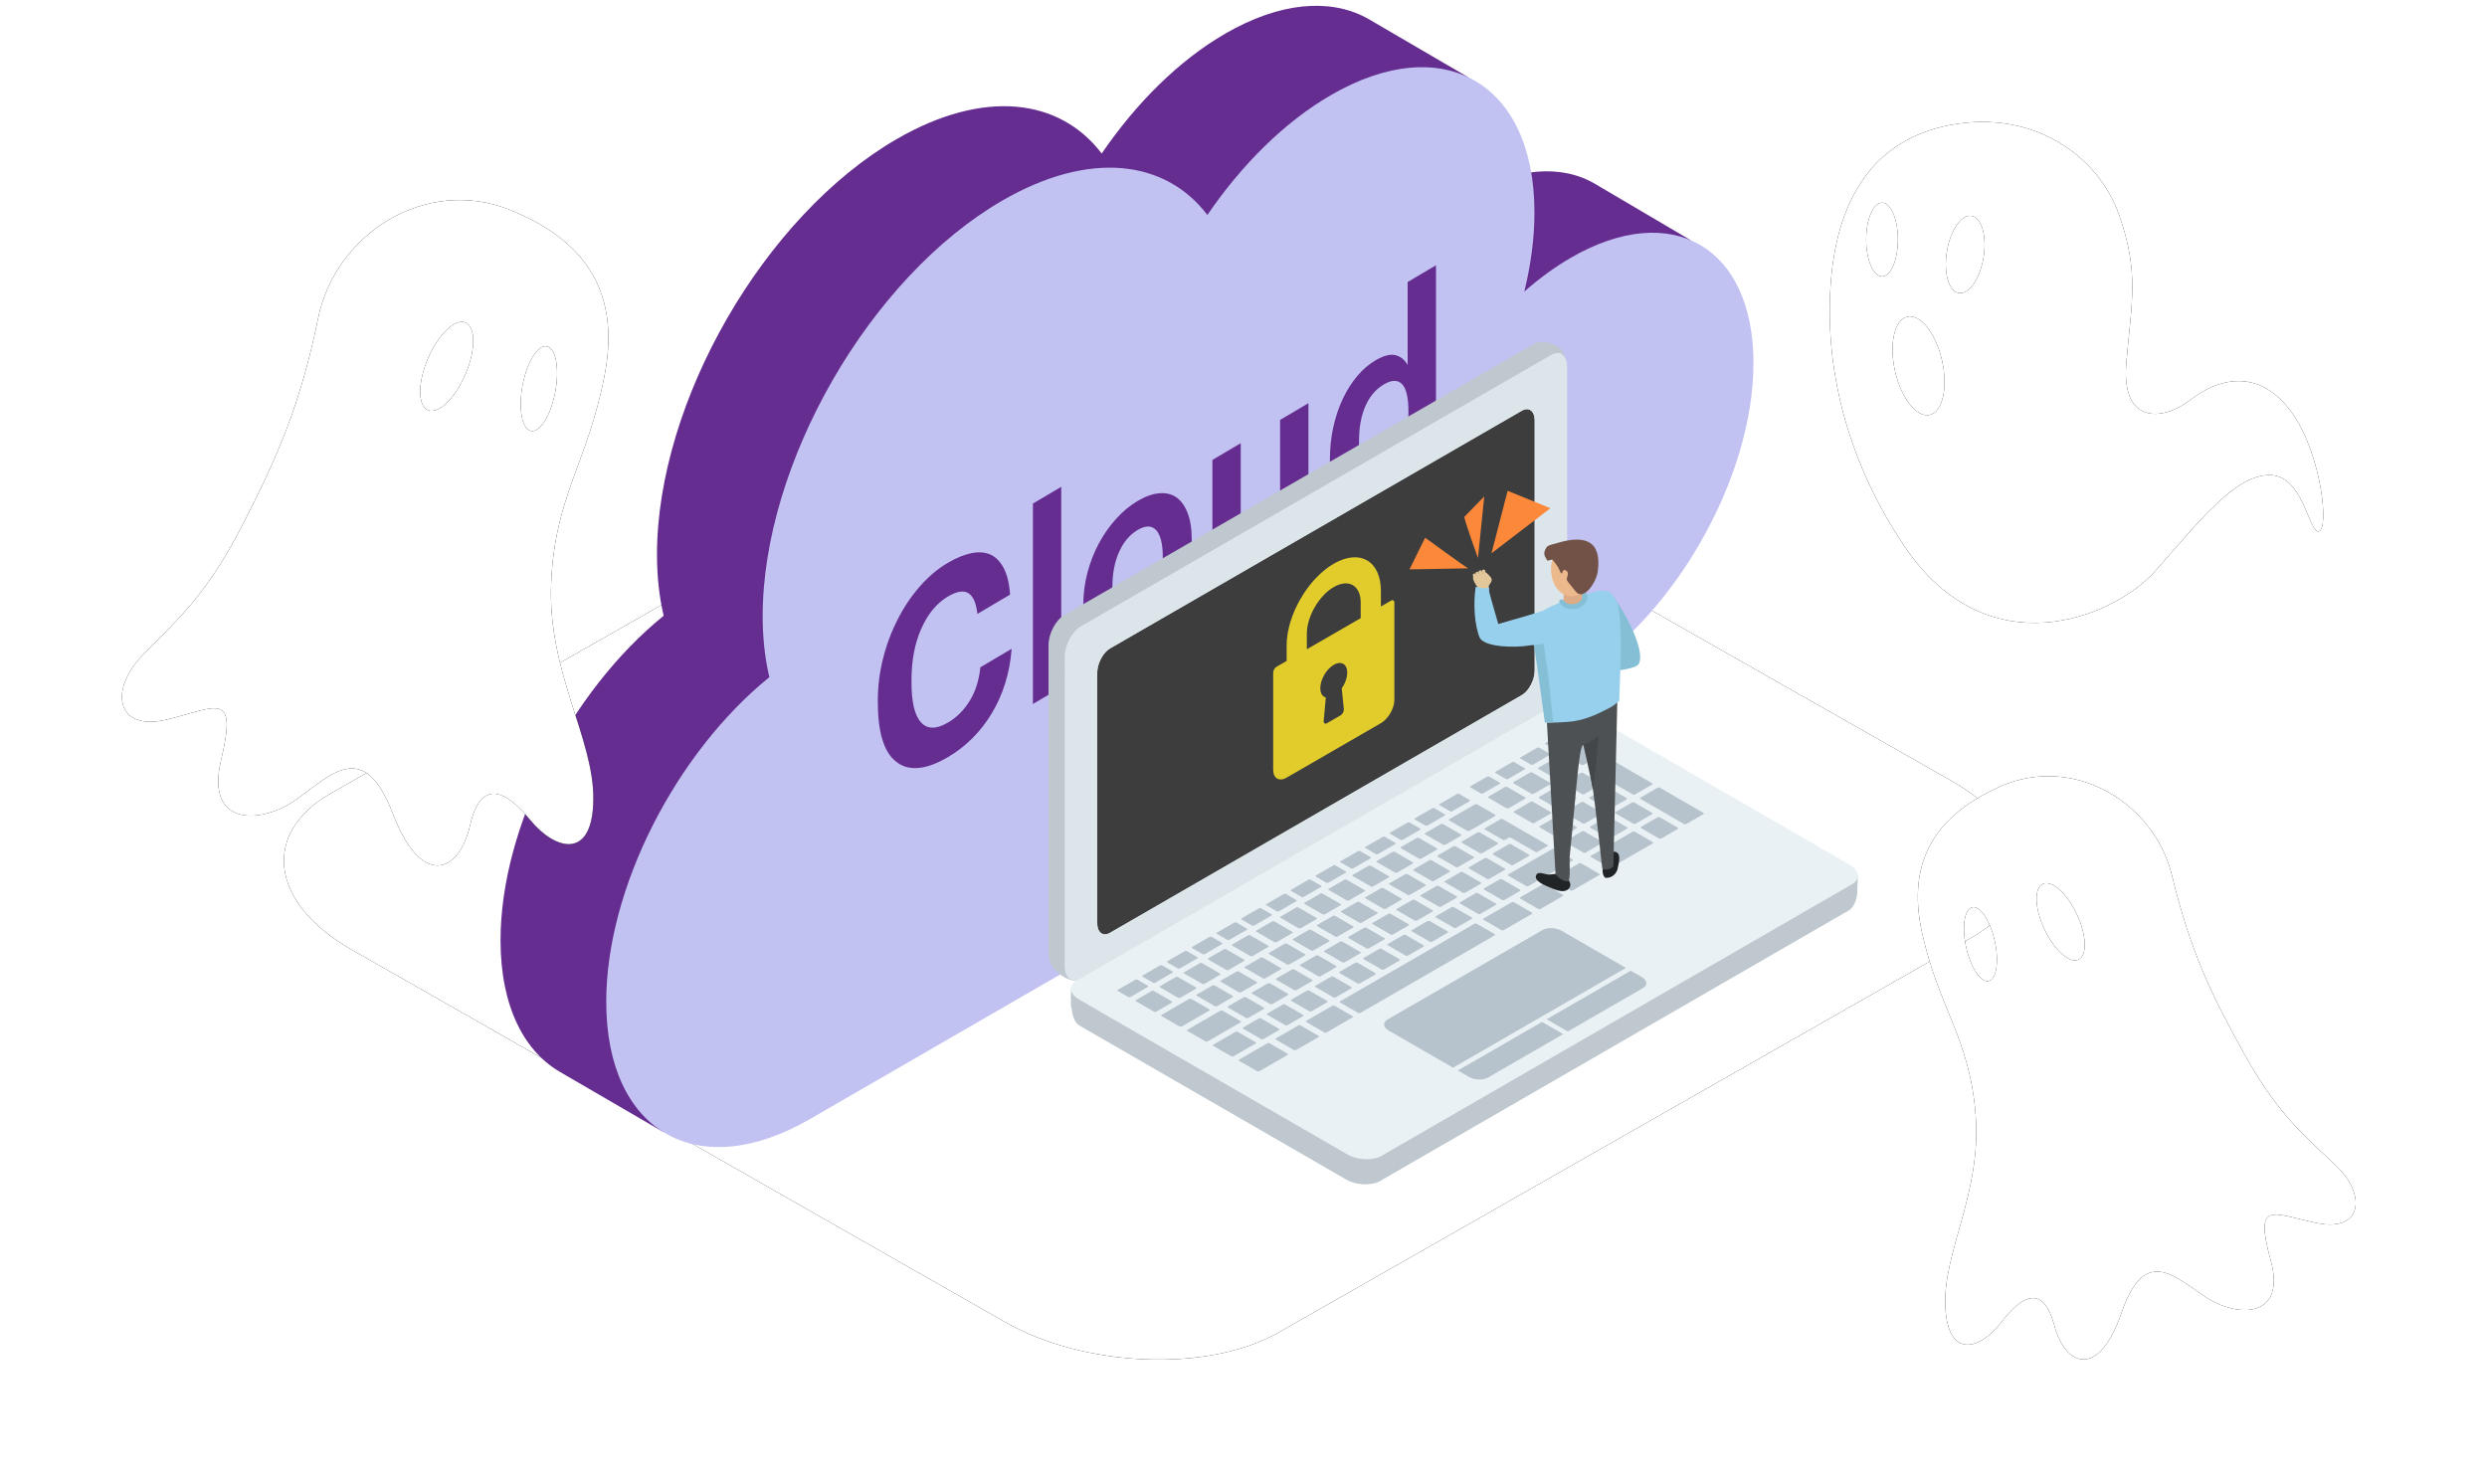 <?xml version="1.0" encoding="UTF-8"?>
<svg width="244.745px" height="146.101px" viewBox="0 0 244.745 146.101" version="1.1" xmlns="http://www.w3.org/2000/svg" xmlns:xlink="http://www.w3.org/1999/xlink">
    <title>cloud-myths</title>
    <defs>
        <path d="M36.217,97.333 L100.488,133.967 C108.361,138.504 120.565,138.997 127.493,135.056 L195.727,96.166 C202.629,92.225 201.763,85.355 193.785,80.792 L129.435,44.209 C121.431,39.672 109.359,39.179 102.43,43.12 L34.197,82.01 C27.4,85.899 28.239,92.77 36.217,97.333 Z" id="path-1"></path>
        <filter x="-10.5%" y="-18.5%" width="121.1%" height="137.0%" filterUnits="objectBoundingBox" id="filter-2">
            <feOffset dx="0" dy="0" in="SourceAlpha" result="shadowOffsetOuter1"></feOffset>
            <feGaussianBlur stdDeviation="6" in="shadowOffsetOuter1" result="shadowBlurOuter1"></feGaussianBlur>
            <feColorMatrix values="0 0 0 0 0.216   0 0 0 0 0.561   0 0 0 0 0.749  0 0 0 0.15 0" type="matrix" in="shadowBlurOuter1"></feColorMatrix>
        </filter>
        <path d="M203.346,95.063 C204.244,97.152 205.695,98.535 206.587,98.152 C207.478,97.768 207.473,95.764 206.574,93.674 C205.676,91.585 204.225,90.202 203.333,90.585 C202.442,90.968 202.447,92.973 203.346,95.063 M195.581,96.557 C195.954,98.575 196.891,100.094 197.674,99.949 C198.456,99.805 198.789,98.051 198.415,96.033 C198.042,94.014 197.105,92.496 196.322,92.64 C195.539,92.785 195.207,94.539 195.581,96.557 M216.072,90.215 C217.571,97.537 219.516,102.044 222.482,107.836 C225.448,113.628 227.547,115.634 231.127,119.223 C234.196,122.298 233.518,125.93 229.194,124.901 C224.87,123.871 222.99,122.263 224.458,128.401 C225.841,134.182 220.957,133.961 217.902,131.761 C214.847,129.561 212.103,126.548 209.604,133.047 C207.106,139.546 203.866,138.079 202.954,134.063 C202.043,130.046 199.954,130.872 197.762,133.548 C195.57,136.223 192.335,137.05 192.296,131.761 C192.257,126.472 196.247,120.782 195.94,113.147 C195.632,105.512 192.747,102.661 191.305,95.042 C189.864,87.424 193.554,83.23 199.542,80.834 C206.749,77.951 214.574,82.893 216.072,90.215" id="path-3"></path>
        <filter x="-42.8%" y="-31.3%" width="185.7%" height="162.6%" filterUnits="objectBoundingBox" id="filter-4">
            <feOffset dx="0" dy="0" in="SourceAlpha" result="shadowOffsetOuter1"></feOffset>
            <feGaussianBlur stdDeviation="6" in="shadowOffsetOuter1" result="shadowBlurOuter1"></feGaussianBlur>
            <feColorMatrix values="0 0 0 0 0.216   0 0 0 0 0.561   0 0 0 0 0.749  0 0 0 0.3 0" type="matrix" in="shadowBlurOuter1"></feColorMatrix>
        </filter>
        <path d="M189.384,35.068 C188.107,35.357 187.561,37.756 188.166,40.426 C188.77,43.096 190.296,45.026 191.573,44.736 C192.851,44.447 193.396,42.048 192.792,39.379 C192.187,36.709 190.662,34.779 189.384,35.068 M195.697,25.147 C194.702,24.983 193.616,26.551 193.271,28.648 C192.926,30.745 193.452,32.578 194.447,32.741 C195.442,32.905 196.528,31.337 196.873,29.241 C197.218,27.143 196.691,25.311 195.697,25.147 M186.886,23.847 C186.023,23.847 185.324,25.471 185.324,27.475 C185.324,29.479 186.023,31.104 186.886,31.104 C187.749,31.104 188.448,29.479 188.448,27.475 C188.448,25.471 187.749,23.847 186.886,23.847 M193.689,16.187 C201.873,14.679 208.203,19.311 210.218,25.056 C212.234,30.801 211.428,33.623 210.924,39.671 C210.42,45.718 214.567,45.309 217.173,43.299 C220.7,40.578 224.53,40.578 227.352,44.71 C230.175,48.842 230.88,55.998 229.872,56.2 C228.864,56.401 228.36,50.556 224.933,50.656 C221.507,50.757 218.098,55.247 213.746,60.13 C209.675,64.699 197.245,69.834 189.053,57.611 C182.703,48.137 181.192,38.562 181.897,31.104 C182.617,23.498 186.029,17.598 193.689,16.187" id="path-5"></path>
        <filter x="-37.1%" y="-36.5%" width="174.1%" height="173.0%" filterUnits="objectBoundingBox" id="filter-6">
            <feOffset dx="0" dy="0" in="SourceAlpha" result="shadowOffsetOuter1"></feOffset>
            <feGaussianBlur stdDeviation="6" in="shadowOffsetOuter1" result="shadowBlurOuter1"></feGaussianBlur>
            <feColorMatrix values="0 0 0 0 0.216   0 0 0 0 0.561   0 0 0 0 0.749  0 0 0 0.3 0" type="matrix" in="shadowBlurOuter1"></feColorMatrix>
        </filter>
        <path d="M47.493,35.646 C46.477,35.209 44.824,36.785 43.8,39.165 C42.777,41.545 42.771,43.829 43.786,44.265 C44.802,44.702 46.455,43.127 47.478,40.746 C48.502,38.366 48.508,36.082 47.493,35.646 M55.479,37.987 C54.587,37.822 53.52,39.552 53.095,41.852 C52.67,44.151 53.048,46.148 53.94,46.313 C54.831,46.478 55.899,44.748 56.324,42.449 C56.749,40.149 56.371,38.152 55.479,37.987 M51.811,24.538 C58.633,27.267 62.836,32.045 61.194,40.723 C59.552,49.403 56.265,52.649 55.914,61.347 C55.564,70.044 60.109,76.525 60.065,82.55 C60.021,88.575 56.336,87.633 53.839,84.586 C51.342,81.538 48.963,80.597 47.924,85.172 C46.885,89.748 43.195,91.419 40.349,84.015 C37.503,76.612 34.377,80.044 30.897,82.55 C27.416,85.056 21.853,85.309 23.429,78.723 C25.101,71.732 22.96,73.563 18.034,74.736 C13.108,75.909 12.336,71.771 15.831,68.268 C19.91,64.18 22.302,61.895 25.68,55.297 C29.058,48.699 31.274,43.565 32.981,35.224 C34.688,26.884 43.601,21.255 51.811,24.538" id="path-7"></path>
        <filter x="-37.6%" y="-27.5%" width="175.2%" height="155.0%" filterUnits="objectBoundingBox" id="filter-8">
            <feOffset dx="0" dy="0" in="SourceAlpha" result="shadowOffsetOuter1"></feOffset>
            <feGaussianBlur stdDeviation="6" in="shadowOffsetOuter1" result="shadowBlurOuter1"></feGaussianBlur>
            <feColorMatrix values="0 0 0 0 0.216   0 0 0 0 0.561   0 0 0 0 0.749  0 0 0 0.3 0" type="matrix" in="shadowBlurOuter1"></feColorMatrix>
        </filter>
    </defs>
    <g id="Page-1" stroke="none" stroke-width="1" fill="none" fill-rule="evenodd">
        <g id="cloud-myths" transform="translate(-1.676, -3.899)">
            <rect id="Rectangle" x="0" y="0" width="250" height="150"></rect>
            <g id="Path-Copy-76">
                <use fill="black" fill-opacity="1" filter="url(#filter-2)" xlink:href="#path-1"></use>
                <use fill="#FFFFFF" fill-rule="evenodd" xlink:href="#path-1"></use>
            </g>
            <g id="Group-290" transform="translate(50.934, 4.47)">
                <path d="M0,91.981 C0,80.775 6.897,67.448 16.053,60.033 C15.627,58.23 15.396,56.227 15.396,54.028 C15.396,38.962 25.964,20.642 39.001,13.109 C47.536,8.178 55.012,9.093 59.159,14.539 C62.532,9.598 66.751,5.378 71.332,2.731 C76.694,-0.367 81.559,-0.737 85.153,1.154 L85.151,1.144 L85.3,1.232 C85.436,1.307 85.57,1.386 85.702,1.467 L95.247,7.04 L90.557,8.326 C91.067,10.072 91.346,12.064 91.346,14.294 C91.346,16.813 90.992,19.439 90.349,22.08 C91.814,20.787 93.351,19.659 94.938,18.742 C99.945,15.849 104.471,15.603 107.729,17.54 L107.73,17.538 L117.129,23.076 L112.862,27.869 C112.884,28.277 112.899,28.692 112.899,29.119 C112.899,40.582 104.858,54.521 94.938,60.253 C94.921,60.263 94.905,60.271 94.888,60.28 L94.889,60.281 L20.014,103.544 C17.928,104.749 15.918,105.542 14.027,105.95 L16.051,110.868 L6.087,105.072 L6.1,105.072 C2.341,103.039 0,98.504 0,91.981" id="Fill-1" fill="#662D91"></path>
                <path d="M105.339,24.791 C103.753,25.707 102.215,26.836 100.75,28.129 C101.394,25.487 101.747,22.861 101.747,20.343 C101.747,7.57 92.786,2.393 81.733,8.78 C77.152,11.427 72.933,15.647 69.56,20.588 C65.414,15.142 57.938,14.227 49.403,19.158 C36.366,26.691 25.797,45.011 25.797,60.077 C25.797,62.276 26.028,64.279 26.454,66.082 C17.298,73.497 10.402,86.824 10.402,98.03 C10.402,110.802 19.362,115.98 30.416,109.593 L99.588,69.625 L105.291,66.329 C105.291,66.329 105.29,66.329 105.29,66.329 C105.306,66.319 105.323,66.311 105.339,66.302 C115.259,60.57 123.3,46.631 123.3,35.168 C123.3,23.705 115.259,19.059 105.339,24.791" id="Fill-3" fill="#C2C2F2"></path>
                <path d="M44.082,73.918 C42.945,74.59 41.945,74.956 41.08,75.018 C40.214,75.08 39.491,74.868 38.911,74.379 C38.317,73.918 37.871,73.195 37.574,72.211 C37.277,71.228 37.129,70.018 37.129,68.581 L37.129,68.373 C37.129,66.972 37.303,65.584 37.652,64.209 C38,62.835 38.484,61.55 39.104,60.352 C39.711,59.163 40.433,58.091 41.273,57.136 C42.112,56.182 43.023,55.414 44.004,54.833 C44.83,54.345 45.602,54.027 46.319,53.88 C47.035,53.733 47.665,53.776 48.207,54.009 C48.736,54.25 49.172,54.693 49.515,55.339 C49.856,55.984 50.066,56.855 50.144,57.952 L46.929,59.853 C46.813,58.797 46.519,58.119 46.047,57.817 C45.576,57.516 44.902,57.625 44.024,58.144 C42.926,58.794 42.054,59.845 41.409,61.3 C40.763,62.755 40.441,64.451 40.441,66.389 L40.441,66.597 C40.441,68.535 40.754,69.847 41.38,70.532 C42.006,71.217 42.894,71.22 44.043,70.541 C44.908,70.029 45.621,69.313 46.183,68.392 C46.745,67.472 47.09,66.377 47.219,65.106 L50.299,63.285 C50.208,64.481 49.996,65.615 49.66,66.687 C49.324,67.76 48.885,68.742 48.343,69.634 C47.801,70.542 47.168,71.358 46.445,72.08 C45.721,72.801 44.934,73.414 44.082,73.918" id="Fill-5" fill="#662D91"></path>
                <polygon id="Fill-7" fill="#662D91" points="52.391 48.991 55.18 47.343 55.18 67.07 52.391 68.719"></polygon>
                <path d="M62.694,60.056 C63.482,59.591 64.092,58.867 64.525,57.884 C64.957,56.901 65.173,55.761 65.173,54.463 L65.173,54.282 C65.173,52.984 64.957,52.095 64.525,51.615 C64.092,51.136 63.482,51.129 62.694,51.595 C61.92,52.053 61.312,52.771 60.874,53.748 C60.435,54.726 60.215,55.864 60.215,57.162 L60.215,57.369 C60.215,58.667 60.428,59.558 60.854,60.041 C61.28,60.525 61.894,60.53 62.694,60.056 M62.675,62.923 C61.913,63.374 61.209,63.625 60.564,63.679 C59.918,63.731 59.357,63.596 58.879,63.273 C58.401,62.968 58.027,62.466 57.755,61.77 C57.484,61.074 57.349,60.198 57.349,59.143 L57.349,58.935 C57.349,57.88 57.484,56.835 57.755,55.8 C58.027,54.766 58.401,53.805 58.879,52.917 C59.357,52.028 59.921,51.223 60.574,50.499 C61.225,49.777 61.932,49.19 62.694,48.739 C63.456,48.289 64.163,48.036 64.815,47.979 C65.467,47.922 66.032,48.055 66.51,48.378 C66.975,48.709 67.343,49.222 67.614,49.918 C67.885,50.615 68.021,51.491 68.021,52.546 L68.021,52.754 C68.021,53.827 67.885,54.876 67.614,55.902 C67.343,56.927 66.968,57.884 66.49,58.772 C66.013,59.661 65.448,60.462 64.796,61.176 C64.144,61.89 63.437,62.473 62.675,62.923" id="Fill-9" fill="#662D91"></path>
                <path d="M73.502,56.521 C73.011,56.812 72.556,56.981 72.136,57.031 C71.716,57.08 71.352,56.988 71.042,56.756 C70.732,56.524 70.49,56.135 70.316,55.589 C70.141,55.043 70.054,54.329 70.054,53.446 L70.054,44.699 L72.843,43.05 L72.843,51.278 C72.843,52.178 72.991,52.77 73.288,53.052 C73.586,53.335 74.025,53.305 74.606,52.962 C75.199,52.61 75.7,52.068 76.107,51.334 C76.514,50.6 76.717,49.731 76.717,48.728 L76.717,40.759 L79.506,39.11 L79.506,52.685 L76.717,54.335 L76.717,52.206 C76.458,53.051 76.068,53.858 75.545,54.625 C75.022,55.393 74.341,56.025 73.502,56.521" id="Fill-11" fill="#662D91"></path>
                <path d="M86.846,45.697 C87.582,45.262 88.183,44.573 88.648,43.63 C89.113,42.687 89.345,41.521 89.345,40.132 L89.345,39.924 C89.345,38.569 89.135,37.674 88.715,37.237 C88.295,36.8 87.698,36.809 86.924,37.267 C86.136,37.733 85.532,38.442 85.113,39.393 C84.693,40.344 84.483,41.497 84.483,42.851 L84.483,43.059 C84.483,44.413 84.703,45.294 85.142,45.703 C85.581,46.112 86.149,46.109 86.846,45.697 M86.014,49.123 C85.394,49.489 84.819,49.682 84.29,49.701 C83.76,49.72 83.295,49.553 82.895,49.202 C82.495,48.867 82.182,48.339 81.956,47.616 C81.73,46.893 81.617,45.969 81.617,44.844 L81.617,44.636 C81.617,43.529 81.73,42.467 81.956,41.451 C82.182,40.435 82.495,39.506 82.895,38.663 C83.295,37.821 83.767,37.08 84.309,36.438 C84.852,35.798 85.439,35.29 86.072,34.916 C86.885,34.435 87.55,34.258 88.066,34.385 C88.583,34.513 88.983,34.838 89.267,35.362 L89.267,27.186 L92.057,25.536 L92.057,45.264 L89.267,46.913 L89.267,44.655 C89.009,45.5 88.589,46.345 88.008,47.19 C87.427,48.036 86.762,48.68 86.014,49.123" id="Fill-13" fill="#662D91"></path>
                <path d="M105.339,66.302 L105.291,66.33 C105.306,66.336 105.322,66.332 105.339,66.302" id="Fill-15" fill="#A7D7F2"></path>
                <path d="M133.503,87.416 L133.575,85.628 C133.575,85.628 130.715,86.204 130.846,86.319 C130.978,86.434 133.503,87.416 133.503,87.416" id="Fill-17" fill="#BEC8CE"></path>
                <polygon id="Fill-19" fill="#BEC8CE" points="56.146 98.564 56.156 96.616 58.299 97.582"></polygon>
                <g id="Group-23" transform="translate(56.143, 71.487)" fill="#BEC8CE">
                    <path d="M30.413,44.182 L76.525,17.56 C76.978,17.298 77.303,16.605 77.361,15.929 C77.411,15.336 77.254,14.757 76.797,14.493 L50.009,0.469 C49.029,-0.098 47.533,-0.159 46.684,0.33 L0.014,25.453 C0.014,25.896 -0.17,28.307 0.81,28.874 L27.088,44.045 C28.068,44.61 29.564,44.673 30.413,44.182" id="Fill-21"></path>
                </g>
                <path d="M86.69,113.197 L133,86.46 C133.384,86.238 133.573,85.94 133.575,85.628 C133.577,85.247 133.301,84.844 132.76,84.532 L106.37,69.296 C105.386,68.727 103.883,68.665 103.03,69.157 L56.721,95.894 C55.868,96.387 55.976,97.254 56.961,97.823 L83.35,113.059 C84.335,113.627 85.837,113.689 86.69,113.197" id="Fill-24" fill="#EAF1F4"></path>
                <path d="M56.721,95.894 L101.784,67.843 C102.636,67.35 103.334,66.018 103.334,64.881 L104.723,34.606 C104.723,33.469 102.636,32.745 101.784,33.237 L55.474,59.974 C54.622,60.466 53.925,61.799 53.925,62.935 L53.925,93.408 C53.94,95.019 56.156,96.201 56.721,95.894" id="Fill-26" fill="#BEC8CE"></path>
                <path d="M57.09,95.713 L103.4,68.977 C104.252,68.484 104.95,67.152 104.95,66.015 L104.95,35.543 C104.95,34.406 104.252,33.879 103.4,34.371 L57.09,61.108 C56.238,61.6 55.54,62.933 55.54,64.07 L55.54,94.542 C55.54,95.678 56.238,96.205 57.09,95.713" id="Fill-28" fill="#DCE5EA"></path>
                <path d="M59.981,91.239 L100.508,67.841 C101.202,67.44 101.77,66.355 101.77,65.43 L101.77,40.807 C101.77,39.882 101.202,39.452 100.508,39.853 L59.981,63.252 C59.287,63.652 58.72,64.737 58.72,65.662 L58.72,90.285 C58.72,91.211 59.287,91.64 59.981,91.239" id="Fill-30" fill="#3D3D3D"></path>
                <path d="M79.507,50.168 C79.507,50.639 79.837,50.829 80.245,50.594 C80.652,50.359 80.983,49.787 80.983,49.316 C80.983,48.846 80.652,48.655 80.245,48.89 C79.837,49.125 79.507,49.697 79.507,50.168" id="Fill-32" fill="#52707F"></path>
                <path d="M79.886,49.949 C79.886,50.178 80.047,50.271 80.245,50.157 C80.443,50.042 80.604,49.764 80.604,49.535 C80.604,49.306 80.443,49.213 80.245,49.327 C80.047,49.442 79.886,49.721 79.886,49.949" id="Fill-34" fill="#AFD0EC"></path>
                <path d="M77.903,51.094 C77.903,51.323 78.063,51.416 78.262,51.302 C78.46,51.187 78.621,50.909 78.621,50.68 C78.621,50.451 78.46,50.358 78.262,50.472 C78.063,50.587 77.903,50.866 77.903,51.094" id="Fill-36" fill="#52707F"></path>
                <path d="M62.536,97.984 L64.3,99.003 C64.362,99.038 64.462,99.038 64.524,99.003 L66.059,98.116 C66.121,98.081 66.121,98.023 66.059,97.987 L64.295,96.968 C64.234,96.933 64.133,96.933 64.072,96.968 L62.536,97.855 C62.474,97.891 62.474,97.949 62.536,97.984" id="Fill-38" fill="#B6C3CC"></path>
                <path d="M66.895,97.634 L68.431,96.747 C68.493,96.711 68.493,96.654 68.431,96.618 L66.667,95.599 C66.605,95.564 66.505,95.564 66.443,95.599 L64.907,96.486 C64.846,96.522 64.846,96.579 64.907,96.615 L66.671,97.634 C66.733,97.669 66.833,97.669 66.895,97.634" id="Fill-40" fill="#B6C3CC"></path>
                <path d="M69.267,96.264 L70.802,95.378 C70.864,95.342 70.864,95.284 70.802,95.249 L69.038,94.23 C68.977,94.194 68.876,94.194 68.815,94.23 L67.279,95.117 C67.217,95.152 67.217,95.21 67.279,95.246 L69.043,96.264 C69.105,96.3 69.205,96.3 69.267,96.264" id="Fill-42" fill="#B6C3CC"></path>
                <path d="M73.174,93.879 L71.41,92.861 C71.348,92.825 71.248,92.825 71.186,92.861 L69.651,93.748 C69.589,93.783 69.589,93.841 69.651,93.877 L71.415,94.895 C71.476,94.931 71.577,94.931 71.638,94.895 L73.174,94.009 C73.236,93.973 73.235,93.915 73.174,93.879" id="Fill-44" fill="#B6C3CC"></path>
                <path d="M73.557,91.492 L72.022,92.378 C71.96,92.414 71.96,92.472 72.022,92.508 L73.786,93.526 C73.848,93.562 73.948,93.562 74.01,93.526 L75.545,92.64 C75.607,92.604 75.607,92.546 75.545,92.51 L73.781,91.492 C73.72,91.456 73.619,91.456 73.557,91.492" id="Fill-46" fill="#B6C3CC"></path>
                <path d="M75.929,90.123 L74.393,91.009 C74.332,91.045 74.332,91.103 74.393,91.139 L76.158,92.157 C76.219,92.192 76.32,92.192 76.381,92.157 L77.917,91.27 C77.978,91.235 77.978,91.177 77.917,91.141 L76.153,90.123 C76.091,90.087 75.991,90.087 75.929,90.123" id="Fill-48" fill="#B6C3CC"></path>
                <path d="M78.753,90.788 L80.288,89.901 C80.35,89.865 80.35,89.808 80.288,89.772 L78.524,88.753 C78.463,88.718 78.362,88.718 78.3,88.753 L76.765,89.64 C76.703,89.676 76.703,89.734 76.765,89.769 L78.529,90.788 C78.591,90.823 78.691,90.823 78.753,90.788" id="Fill-50" fill="#B6C3CC"></path>
                <path d="M80.672,87.384 L79.136,88.271 C79.075,88.307 79.075,88.364 79.136,88.4 L80.901,89.419 C80.962,89.454 81.063,89.454 81.124,89.419 L82.66,88.532 C82.721,88.496 82.721,88.438 82.66,88.403 L80.896,87.384 C80.834,87.349 80.734,87.349 80.672,87.384" id="Fill-52" fill="#B6C3CC"></path>
                <path d="M83.043,86.015 L81.508,86.902 C81.446,86.937 81.446,86.995 81.508,87.031 L83.272,88.049 C83.334,88.085 83.434,88.085 83.496,88.049 L85.031,87.163 C85.093,87.127 85.093,87.069 85.031,87.034 L83.267,86.015 C83.205,85.979 83.105,85.979 83.043,86.015" id="Fill-54" fill="#B6C3CC"></path>
                <path d="M85.415,84.646 L83.879,85.533 C83.818,85.568 83.818,85.626 83.879,85.662 L85.643,86.68 C85.705,86.716 85.805,86.716 85.867,86.68 L87.403,85.794 C87.464,85.758 87.464,85.7 87.403,85.664 L85.639,84.646 C85.577,84.61 85.477,84.61 85.415,84.646" id="Fill-56" fill="#B6C3CC"></path>
                <path d="M87.786,83.277 L86.251,84.163 C86.189,84.199 86.189,84.257 86.251,84.293 L88.015,85.311 C88.076,85.347 88.177,85.347 88.239,85.311 L89.774,84.425 C89.836,84.389 89.836,84.331 89.774,84.295 L88.01,83.277 C87.948,83.241 87.848,83.241 87.786,83.277" id="Fill-58" fill="#B6C3CC"></path>
                <path d="M90.158,81.908 L88.622,82.794 C88.561,82.83 88.561,82.888 88.622,82.924 L90.386,83.942 C90.448,83.978 90.548,83.978 90.61,83.942 L92.146,83.055 C92.207,83.02 92.207,82.962 92.146,82.926 L90.382,81.908 C90.32,81.872 90.22,81.872 90.158,81.908" id="Fill-60" fill="#B6C3CC"></path>
                <path d="M92.529,80.538 L90.994,81.425 C90.932,81.461 90.932,81.519 90.994,81.554 L92.758,82.573 C92.82,82.608 92.92,82.608 92.982,82.573 L94.517,81.686 C94.579,81.65 94.579,81.593 94.517,81.557 L92.753,80.538 C92.691,80.503 92.591,80.503 92.529,80.538" id="Fill-62" fill="#B6C3CC"></path>
                <path d="M99.212,78.976 L100.836,78.038 C100.898,78.002 100.898,77.944 100.836,77.908 L99.072,76.89 C99.011,76.854 98.91,76.854 98.849,76.89 L97.224,77.828 C97.162,77.864 97.162,77.922 97.224,77.957 L98.988,78.976 C99.049,79.012 99.15,79.012 99.212,78.976" id="Fill-64" fill="#B6C3CC"></path>
                <path d="M106.295,72.591 L104.612,73.563 C104.55,73.598 104.55,73.656 104.612,73.692 L106.376,74.71 C106.437,74.746 106.538,74.746 106.599,74.71 L108.283,73.739 C108.345,73.703 108.345,73.645 108.283,73.609 L106.519,72.591 C106.457,72.555 106.357,72.555 106.295,72.591" id="Fill-66" fill="#B6C3CC"></path>
                <path d="M101.734,80.432 L103.359,79.494 C103.421,79.458 103.421,79.4 103.359,79.365 L101.595,78.346 C101.533,78.311 101.433,78.311 101.371,78.346 L99.746,79.284 C99.685,79.32 99.685,79.378 99.746,79.414 L101.51,80.432 C101.572,80.468 101.672,80.468 101.734,80.432" id="Fill-68" fill="#B6C3CC"></path>
                <path d="M104.257,81.889 L105.881,80.95 C105.943,80.915 105.943,80.857 105.881,80.821 L104.118,79.803 C104.056,79.767 103.956,79.767 103.894,79.803 L102.269,80.741 C102.207,80.777 102.207,80.834 102.269,80.87 L104.033,81.889 C104.095,81.924 104.195,81.924 104.257,81.889" id="Fill-70" fill="#B6C3CC"></path>
                <path d="M108.818,74.047 L107.134,75.019 C107.072,75.055 107.072,75.113 107.134,75.148 L111.421,77.623 C111.482,77.659 111.583,77.659 111.644,77.623 L113.328,76.651 C113.39,76.615 113.39,76.558 113.328,76.522 L109.042,74.047 C108.98,74.011 108.879,74.011 108.818,74.047" id="Fill-72" fill="#B6C3CC"></path>
                <path d="M106.779,83.345 L108.404,82.407 C108.466,82.371 108.466,82.313 108.404,82.277 L106.64,81.259 C106.579,81.224 106.478,81.223 106.416,81.259 L104.791,82.197 C104.73,82.233 104.73,82.291 104.791,82.327 L106.555,83.345 C106.617,83.381 106.718,83.381 106.779,83.345" id="Fill-74" fill="#B6C3CC"></path>
                <path d="M111.401,81.294 L107.314,83.654 C107.252,83.69 107.252,83.747 107.314,83.783 L109.078,84.802 C109.139,84.837 109.24,84.837 109.302,84.802 L113.389,82.442 C113.45,82.406 113.45,82.348 113.389,82.313 L111.625,81.294 C111.563,81.258 111.462,81.258 111.401,81.294" id="Fill-76" fill="#B6C3CC"></path>
                <path d="M113.863,79.873 L112.238,80.811 C112.176,80.847 112.176,80.905 112.238,80.94 L114.002,81.959 C114.063,81.994 114.164,81.994 114.225,81.959 L115.85,81.021 C115.912,80.985 115.912,80.927 115.85,80.891 L114.087,79.873 C114.025,79.837 113.924,79.837 113.863,79.873" id="Fill-78" fill="#B6C3CC"></path>
                <path d="M113.863,76.96 L112.179,77.932 C112.117,77.967 112.117,78.026 112.179,78.061 L116.466,80.536 C116.527,80.571 116.628,80.571 116.69,80.536 L118.373,79.564 C118.435,79.528 118.435,79.47 118.373,79.435 L114.087,76.96 C114.025,76.924 113.924,76.924 113.863,76.96" id="Fill-80" fill="#B6C3CC"></path>
                <path d="M95.888,78.599 L93.365,80.056 C93.303,80.092 93.303,80.149 93.365,80.185 L95.129,81.204 C95.191,81.239 95.291,81.239 95.353,81.204 L97.876,79.747 C97.938,79.711 97.938,79.653 97.876,79.618 L96.112,78.599 C96.05,78.563 95.95,78.563 95.888,78.599" id="Fill-82" fill="#B6C3CC"></path>
                <path d="M72.044,97.444 L70.281,96.426 C70.219,96.39 70.118,96.39 70.057,96.426 L68.521,97.312 C68.459,97.348 68.459,97.406 68.521,97.442 L70.285,98.46 C70.347,98.496 70.447,98.496 70.509,98.46 L72.044,97.573 C72.106,97.538 72.106,97.48 72.044,97.444" id="Fill-84" fill="#B6C3CC"></path>
                <path d="M70.893,96.072 L72.657,97.091 C72.718,97.127 72.819,97.127 72.881,97.091 L74.416,96.204 C74.478,96.169 74.477,96.111 74.416,96.075 L72.652,95.057 C72.59,95.021 72.49,95.021 72.428,95.057 L70.893,95.943 C70.831,95.979 70.831,96.037 70.893,96.072" id="Fill-86" fill="#B6C3CC"></path>
                <path d="M76.787,94.706 L75.023,93.688 C74.962,93.652 74.861,93.652 74.8,93.688 L73.264,94.574 C73.202,94.61 73.203,94.668 73.264,94.703 L75.028,95.722 C75.09,95.757 75.19,95.757 75.252,95.722 L76.787,94.835 C76.849,94.8 76.849,94.742 76.787,94.706" id="Fill-88" fill="#B6C3CC"></path>
                <path d="M75.636,93.334 L77.4,94.352 C77.461,94.388 77.562,94.388 77.623,94.352 L79.159,93.466 C79.221,93.43 79.22,93.372 79.159,93.337 L77.395,92.318 C77.333,92.283 77.233,92.283 77.171,92.318 L75.636,93.205 C75.574,93.24 75.574,93.298 75.636,93.334" id="Fill-90" fill="#B6C3CC"></path>
                <path d="M78.007,91.965 L79.771,92.983 C79.833,93.019 79.933,93.019 79.995,92.983 L81.53,92.097 C81.592,92.061 81.592,92.003 81.53,91.968 L79.766,90.949 C79.705,90.914 79.604,90.914 79.543,90.949 L78.007,91.836 C77.945,91.871 77.945,91.929 78.007,91.965" id="Fill-92" fill="#B6C3CC"></path>
                <path d="M80.379,90.596 L82.142,91.614 C82.204,91.65 82.305,91.65 82.366,91.614 L83.902,90.728 C83.964,90.692 83.963,90.634 83.902,90.599 L82.138,89.58 C82.076,89.544 81.976,89.544 81.914,89.58 L80.379,90.467 C80.317,90.502 80.317,90.56 80.379,90.596" id="Fill-94" fill="#B6C3CC"></path>
                <path d="M82.75,89.227 L84.514,90.245 C84.576,90.281 84.676,90.281 84.738,90.245 L86.273,89.358 C86.335,89.323 86.335,89.265 86.273,89.229 L84.509,88.211 C84.448,88.175 84.347,88.175 84.286,88.211 L82.75,89.097 C82.688,89.133 82.688,89.191 82.75,89.227" id="Fill-96" fill="#B6C3CC"></path>
                <path d="M85.121,87.857 L86.885,88.876 C86.947,88.912 87.047,88.912 87.109,88.876 L88.645,87.989 C88.707,87.954 88.706,87.896 88.645,87.86 L86.881,86.842 C86.819,86.806 86.719,86.806 86.657,86.842 L85.121,87.728 C85.06,87.764 85.06,87.822 85.121,87.857" id="Fill-98" fill="#B6C3CC"></path>
                <path d="M89.481,87.507 L91.016,86.62 C91.078,86.584 91.078,86.527 91.016,86.491 L89.252,85.472 C89.19,85.437 89.09,85.437 89.028,85.472 L87.493,86.359 C87.431,86.395 87.431,86.453 87.493,86.488 L89.257,87.507 C89.319,87.542 89.419,87.542 89.481,87.507" id="Fill-100" fill="#B6C3CC"></path>
                <path d="M91.852,86.137 L93.388,85.251 C93.449,85.215 93.449,85.157 93.388,85.122 L91.624,84.103 C91.562,84.068 91.462,84.068 91.4,84.103 L89.864,84.99 C89.803,85.026 89.803,85.083 89.864,85.119 L91.628,86.137 C91.69,86.173 91.79,86.173 91.852,86.137" id="Fill-102" fill="#B6C3CC"></path>
                <path d="M94.224,84.768 L95.759,83.882 C95.821,83.846 95.821,83.788 95.759,83.752 L93.995,82.734 C93.934,82.699 93.833,82.698 93.771,82.734 L92.236,83.621 C92.174,83.656 92.174,83.714 92.236,83.75 L94,84.768 C94.062,84.804 94.162,84.804 94.224,84.768" id="Fill-104" fill="#B6C3CC"></path>
                <path d="M96.143,81.365 L94.607,82.251 C94.546,82.287 94.546,82.345 94.607,82.381 L96.371,83.399 C96.433,83.435 96.533,83.435 96.595,83.399 L98.131,82.513 C98.192,82.477 98.192,82.419 98.131,82.383 L96.367,81.365 C96.305,81.329 96.205,81.329 96.143,81.365" id="Fill-106" fill="#B6C3CC"></path>
                <path d="M99.436,81.888 L101.829,83.27 C101.891,83.306 101.991,83.306 102.053,83.27 L103.013,82.716 C103.074,82.68 103.074,82.623 103.013,82.587 L98.632,80.057 C98.57,80.022 98.469,80.022 98.408,80.057 L96.872,80.944 C96.81,80.98 96.81,81.037 96.872,81.073 L98.636,82.092 C98.698,82.127 98.798,82.127 98.86,82.092 L99.212,81.888 C99.274,81.853 99.374,81.853 99.436,81.888" id="Fill-108" fill="#B6C3CC"></path>
                <path d="M67.041,100.46 L69.746,98.898 C69.807,98.862 69.807,98.805 69.746,98.769 L67.982,97.75 C67.92,97.715 67.82,97.715 67.758,97.75 L65.053,99.312 C64.992,99.348 64.992,99.406 65.053,99.441 L66.817,100.46 C66.879,100.495 66.979,100.495 67.041,100.46" id="Fill-110" fill="#B6C3CC"></path>
                <path d="M75.072,101.702 L76.607,100.815 C76.669,100.78 76.669,100.722 76.607,100.686 L74.843,99.668 C74.782,99.632 74.681,99.632 74.619,99.668 L73.084,100.554 C73.022,100.59 73.022,100.648 73.084,100.683 L74.848,101.702 C74.91,101.738 75.01,101.738 75.072,101.702" id="Fill-112" fill="#B6C3CC"></path>
                <path d="M77.443,100.333 L78.979,99.446 C79.04,99.41 79.04,99.353 78.979,99.317 L77.215,98.298 C77.153,98.263 77.053,98.263 76.991,98.298 L75.455,99.185 C75.394,99.221 75.394,99.278 75.455,99.314 L77.219,100.333 C77.281,100.368 77.381,100.368 77.443,100.333" id="Fill-114" fill="#B6C3CC"></path>
                <path d="M79.362,96.929 L77.827,97.816 C77.765,97.852 77.765,97.909 77.827,97.945 L79.591,98.963 C79.653,98.999 79.753,98.999 79.815,98.963 L81.35,98.077 C81.412,98.041 81.412,97.983 81.35,97.948 L79.586,96.929 C79.524,96.894 79.424,96.894 79.362,96.929" id="Fill-116" fill="#B6C3CC"></path>
                <path d="M82.186,97.594 L83.722,96.708 C83.783,96.672 83.783,96.614 83.722,96.578 L81.958,95.56 C81.896,95.525 81.795,95.525 81.734,95.56 L80.198,96.447 C80.137,96.482 80.137,96.54 80.198,96.576 L81.962,97.594 C82.024,97.63 82.124,97.63 82.186,97.594" id="Fill-118" fill="#B6C3CC"></path>
                <path d="M84.558,96.225 L86.093,95.339 C86.155,95.303 86.155,95.245 86.093,95.209 L84.329,94.191 C84.267,94.155 84.167,94.155 84.105,94.191 L82.57,95.077 C82.508,95.113 82.508,95.171 82.57,95.207 L84.334,96.225 C84.396,96.261 84.496,96.261 84.558,96.225" id="Fill-120" fill="#B6C3CC"></path>
                <path d="M86.929,94.856 L88.465,93.969 C88.526,93.934 88.526,93.876 88.465,93.84 L86.7,92.822 C86.639,92.786 86.538,92.786 86.477,92.822 L84.941,93.708 C84.88,93.744 84.88,93.802 84.941,93.838 L86.705,94.856 C86.767,94.892 86.867,94.892 86.929,94.856" id="Fill-122" fill="#B6C3CC"></path>
                <path d="M89.301,93.487 L90.836,92.6 C90.898,92.565 90.898,92.507 90.836,92.471 L89.072,91.453 C89.01,91.417 88.91,91.417 88.848,91.453 L87.313,92.339 C87.251,92.375 87.251,92.433 87.313,92.468 L89.077,93.487 C89.138,93.523 89.239,93.523 89.301,93.487" id="Fill-124" fill="#B6C3CC"></path>
                <path d="M91.672,92.118 L93.208,91.231 C93.269,91.195 93.269,91.137 93.208,91.102 L91.444,90.083 C91.382,90.048 91.282,90.048 91.22,90.083 L89.684,90.97 C89.623,91.006 89.623,91.063 89.684,91.099 L91.448,92.118 C91.51,92.153 91.61,92.153 91.672,92.118" id="Fill-126" fill="#B6C3CC"></path>
                <path d="M94.043,90.748 L95.579,89.862 C95.641,89.826 95.641,89.768 95.579,89.733 L93.815,88.714 C93.753,88.678 93.653,88.678 93.591,88.714 L92.056,89.601 C91.994,89.636 91.994,89.694 92.056,89.73 L93.819,90.748 C93.881,90.784 93.982,90.784 94.043,90.748" id="Fill-128" fill="#B6C3CC"></path>
                <path d="M96.415,89.379 L97.951,88.493 C98.012,88.457 98.012,88.399 97.951,88.363 L96.186,87.345 C96.125,87.31 96.024,87.31 95.963,87.345 L94.427,88.231 C94.366,88.267 94.366,88.325 94.427,88.361 L96.191,89.379 C96.253,89.415 96.353,89.415 96.415,89.379" id="Fill-130" fill="#B6C3CC"></path>
                <path d="M98.786,88.01 L100.322,87.124 C100.384,87.088 100.384,87.03 100.322,86.994 L98.558,85.976 C98.496,85.94 98.396,85.94 98.334,85.976 L96.799,86.862 C96.737,86.898 96.737,86.956 96.799,86.992 L98.563,88.01 C98.624,88.046 98.725,88.046 98.786,88.01" id="Fill-132" fill="#B6C3CC"></path>
                <path d="M101.158,86.641 L105.487,84.141 C105.549,84.106 105.549,84.048 105.487,84.012 L103.723,82.994 C103.662,82.958 103.561,82.958 103.499,82.994 L99.17,85.493 C99.109,85.529 99.109,85.587 99.17,85.623 L100.934,86.641 C100.996,86.677 101.096,86.677 101.158,86.641" id="Fill-134" fill="#B6C3CC"></path>
                <path d="M70.145,102.377 L71.909,103.396 C71.971,103.432 72.071,103.432 72.133,103.396 L74.308,102.14 C74.37,102.104 74.37,102.046 74.308,102.01 L72.545,100.992 C72.483,100.957 72.382,100.957 72.321,100.992 L70.145,102.248 C70.083,102.284 70.084,102.342 70.145,102.377" id="Fill-136" fill="#B6C3CC"></path>
                <path d="M75.459,102.117 L72.688,103.716 C72.627,103.752 72.627,103.81 72.688,103.846 L74.452,104.864 C74.514,104.9 74.614,104.9 74.676,104.864 L77.447,103.265 C77.509,103.229 77.509,103.171 77.447,103.135 L75.683,102.117 C75.621,102.081 75.521,102.081 75.459,102.117" id="Fill-138" fill="#B6C3CC"></path>
                <path d="M78.502,100.36 L76.304,101.629 C76.242,101.665 76.242,101.723 76.304,101.758 L78.068,102.777 C78.129,102.812 78.23,102.812 78.292,102.777 L80.49,101.508 C80.551,101.472 80.551,101.414 80.49,101.379 L78.726,100.36 C78.664,100.324 78.564,100.324 78.502,100.36" id="Fill-140" fill="#B6C3CC"></path>
                <path d="M81.858,98.422 L79.303,99.898 C79.241,99.933 79.241,99.992 79.303,100.027 L81.066,101.045 C81.128,101.081 81.229,101.081 81.29,101.045 L83.846,99.57 C83.908,99.534 83.908,99.477 83.846,99.441 L82.082,98.422 C82.02,98.387 81.92,98.387 81.858,98.422" id="Fill-142" fill="#B6C3CC"></path>
                <path d="M84.615,99.126 L97.832,91.496 C97.893,91.46 97.893,91.402 97.832,91.366 L96.067,90.348 C96.006,90.312 95.905,90.312 95.844,90.348 L82.627,97.978 C82.566,98.014 82.566,98.072 82.627,98.108 L84.391,99.126 C84.453,99.162 84.553,99.162 84.615,99.126" id="Fill-144" fill="#B6C3CC"></path>
                <path d="M99.505,88.234 L96.735,89.833 C96.673,89.869 96.673,89.927 96.735,89.963 L98.498,90.981 C98.56,91.017 98.661,91.017 98.722,90.981 L101.493,89.382 C101.555,89.346 101.555,89.288 101.493,89.252 L99.729,88.234 C99.667,88.198 99.567,88.198 99.505,88.234" id="Fill-146" fill="#B6C3CC"></path>
                <path d="M102.548,86.477 L100.35,87.746 C100.288,87.782 100.288,87.84 100.35,87.875 L102.114,88.894 C102.176,88.929 102.276,88.929 102.338,88.894 L104.536,87.625 C104.597,87.589 104.597,87.531 104.536,87.496 L102.772,86.477 C102.71,86.441 102.61,86.441 102.548,86.477" id="Fill-148" fill="#B6C3CC"></path>
                <path d="M106.128,84.41 L103.518,85.917 C103.456,85.953 103.456,86.011 103.518,86.046 L105.282,87.065 C105.343,87.101 105.444,87.101 105.505,87.065 L108.116,85.558 C108.178,85.522 108.178,85.464 108.116,85.428 L106.352,84.41 C106.29,84.374 106.19,84.374 106.128,84.41" id="Fill-150" fill="#B6C3CC"></path>
                <path d="M75.12,98.605 L73.356,97.587 C73.294,97.551 73.194,97.551 73.132,97.587 L71.597,98.474 C71.535,98.509 71.535,98.567 71.597,98.603 L73.361,99.621 C73.422,99.657 73.523,99.657 73.584,99.621 L75.12,98.734 C75.182,98.699 75.182,98.641 75.12,98.605" id="Fill-152" fill="#B6C3CC"></path>
                <path d="M77.491,97.236 L75.727,96.218 C75.666,96.182 75.565,96.182 75.504,96.218 L73.968,97.104 C73.906,97.14 73.906,97.198 73.968,97.233 L75.732,98.252 C75.794,98.288 75.894,98.288 75.956,98.252 L77.491,97.365 C77.553,97.33 77.553,97.272 77.491,97.236" id="Fill-154" fill="#B6C3CC"></path>
                <path d="M78.327,96.883 L79.863,95.996 C79.925,95.961 79.925,95.903 79.863,95.867 L78.099,94.849 C78.037,94.813 77.937,94.813 77.875,94.849 L76.34,95.735 C76.278,95.771 76.278,95.829 76.34,95.864 L78.103,96.883 C78.165,96.919 78.265,96.919 78.327,96.883" id="Fill-156" fill="#B6C3CC"></path>
                <path d="M80.247,93.479 L78.711,94.366 C78.649,94.402 78.649,94.459 78.711,94.495 L80.475,95.514 C80.537,95.549 80.637,95.549 80.699,95.514 L82.235,94.627 C82.296,94.591 82.296,94.534 82.235,94.498 L80.471,93.479 C80.409,93.444 80.308,93.444 80.247,93.479" id="Fill-158" fill="#B6C3CC"></path>
                <path d="M82.618,92.11 L81.083,92.997 C81.021,93.032 81.021,93.09 81.083,93.126 L82.846,94.144 C82.908,94.18 83.009,94.18 83.07,94.144 L84.606,93.258 C84.668,93.222 84.668,93.164 84.606,93.129 L82.842,92.11 C82.78,92.074 82.68,92.074 82.618,92.11" id="Fill-160" fill="#B6C3CC"></path>
                <path d="M84.99,90.741 L83.454,91.628 C83.392,91.663 83.392,91.721 83.454,91.757 L85.218,92.775 C85.28,92.811 85.38,92.811 85.442,92.775 L86.977,91.889 C87.039,91.853 87.039,91.795 86.977,91.759 L85.214,90.741 C85.152,90.705 85.051,90.705 84.99,90.741" id="Fill-162" fill="#B6C3CC"></path>
                <path d="M87.361,89.372 L85.825,90.258 C85.764,90.294 85.764,90.352 85.825,90.388 L87.59,91.406 C87.651,91.442 87.752,91.442 87.813,91.406 L89.349,90.52 C89.411,90.484 89.411,90.426 89.349,90.39 L87.585,89.372 C87.523,89.336 87.423,89.336 87.361,89.372" id="Fill-164" fill="#B6C3CC"></path>
                <path d="M91.72,89.021 L89.956,88.003 C89.894,87.967 89.794,87.967 89.732,88.003 L88.197,88.889 C88.135,88.925 88.135,88.983 88.197,89.018 L89.961,90.037 C90.023,90.072 90.123,90.072 90.185,90.037 L91.72,89.15 C91.782,89.115 91.782,89.057 91.72,89.021" id="Fill-166" fill="#B6C3CC"></path>
                <path d="M94.092,87.652 L92.328,86.634 C92.266,86.598 92.166,86.598 92.104,86.634 L90.569,87.52 C90.507,87.556 90.507,87.614 90.569,87.649 L92.333,88.668 C92.394,88.703 92.495,88.703 92.556,88.668 L94.092,87.781 C94.154,87.746 94.153,87.688 94.092,87.652" id="Fill-168" fill="#B6C3CC"></path>
                <path d="M96.463,86.283 L94.699,85.264 C94.637,85.229 94.537,85.229 94.475,85.264 L92.94,86.151 C92.878,86.186 92.878,86.245 92.94,86.28 L94.704,87.299 C94.766,87.334 94.866,87.334 94.928,87.299 L96.463,86.412 C96.525,86.376 96.525,86.319 96.463,86.283" id="Fill-170" fill="#B6C3CC"></path>
                <path d="M98.835,84.914 L97.071,83.895 C97.009,83.86 96.909,83.86 96.847,83.895 L95.312,84.782 C95.25,84.817 95.25,84.875 95.312,84.911 L97.075,85.93 C97.137,85.965 97.238,85.965 97.299,85.93 L98.835,85.043 C98.897,85.007 98.896,84.949 98.835,84.914" id="Fill-172" fill="#B6C3CC"></path>
                <path d="M97.683,83.542 L99.447,84.56 C99.509,84.596 99.609,84.596 99.671,84.56 L101.206,83.674 C101.268,83.638 101.268,83.58 101.206,83.545 L99.442,82.526 C99.381,82.49 99.28,82.49 99.219,82.526 L97.683,83.413 C97.621,83.448 97.621,83.506 97.683,83.542" id="Fill-174" fill="#B6C3CC"></path>
                <path d="M72.821,99.93 L71.057,98.912 C70.995,98.876 70.895,98.876 70.833,98.912 L67.6,100.778 C67.538,100.814 67.538,100.872 67.6,100.908 L69.363,101.926 C69.425,101.962 69.526,101.962 69.587,101.926 L72.821,100.059 C72.883,100.024 72.883,99.966 72.821,99.93" id="Fill-176" fill="#B6C3CC"></path>
                <path d="M61.991,97.555 L63.689,96.574 C63.751,96.539 63.751,96.481 63.689,96.445 L62.681,95.863 C62.619,95.827 62.519,95.827 62.457,95.863 L60.759,96.843 C60.697,96.879 60.697,96.937 60.759,96.973 L61.767,97.555 C61.829,97.591 61.929,97.591 61.991,97.555" id="Fill-178" fill="#B6C3CC"></path>
                <path d="M64.427,96.148 L66.125,95.168 C66.187,95.132 66.187,95.074 66.125,95.039 L65.117,94.456 C65.055,94.421 64.955,94.421 64.893,94.456 L63.195,95.437 C63.133,95.473 63.133,95.531 63.195,95.566 L64.203,96.148 C64.265,96.184 64.365,96.184 64.427,96.148" id="Fill-180" fill="#B6C3CC"></path>
                <path d="M66.863,94.742 L68.561,93.761 C68.623,93.726 68.623,93.668 68.561,93.632 L67.553,93.05 C67.491,93.015 67.391,93.015 67.329,93.05 L65.631,94.031 C65.569,94.066 65.569,94.124 65.631,94.16 L66.639,94.742 C66.701,94.778 66.801,94.778 66.863,94.742" id="Fill-182" fill="#B6C3CC"></path>
                <path d="M69.299,93.336 L70.997,92.355 C71.059,92.32 71.059,92.262 70.997,92.226 L69.989,91.644 C69.927,91.608 69.827,91.608 69.765,91.644 L68.067,92.624 C68.005,92.66 68.005,92.718 68.067,92.754 L69.075,93.336 C69.137,93.372 69.237,93.372 69.299,93.336" id="Fill-184" fill="#B6C3CC"></path>
                <path d="M71.735,91.929 L73.433,90.949 C73.495,90.913 73.495,90.855 73.433,90.82 L72.425,90.237 C72.363,90.202 72.263,90.202 72.201,90.237 L70.503,91.218 C70.441,91.254 70.441,91.312 70.503,91.347 L71.511,91.929 C71.573,91.965 71.673,91.965 71.735,91.929" id="Fill-186" fill="#B6C3CC"></path>
                <path d="M74.17,90.523 L75.869,89.542 C75.931,89.507 75.931,89.449 75.869,89.413 L74.861,88.831 C74.799,88.796 74.699,88.796 74.637,88.831 L72.938,89.812 C72.876,89.847 72.876,89.905 72.938,89.941 L73.946,90.523 C74.008,90.559 74.109,90.559 74.17,90.523" id="Fill-188" fill="#B6C3CC"></path>
                <path d="M76.606,89.117 L78.305,88.136 C78.366,88.101 78.366,88.043 78.305,88.007 L77.296,87.425 C77.235,87.389 77.134,87.389 77.072,87.425 L75.374,88.405 C75.312,88.441 75.312,88.499 75.374,88.534 L76.382,89.117 C76.444,89.153 76.544,89.153 76.606,89.117" id="Fill-190" fill="#B6C3CC"></path>
                <path d="M79.042,87.71 L80.74,86.73 C80.802,86.694 80.802,86.636 80.74,86.601 L79.732,86.018 C79.67,85.983 79.57,85.983 79.508,86.018 L77.81,86.999 C77.748,87.035 77.748,87.093 77.81,87.128 L78.818,87.71 C78.88,87.746 78.98,87.746 79.042,87.71" id="Fill-192" fill="#B6C3CC"></path>
                <path d="M81.478,86.304 L83.176,85.324 C83.238,85.288 83.238,85.23 83.176,85.194 L82.168,84.612 C82.106,84.577 82.006,84.577 81.944,84.612 L80.246,85.593 C80.184,85.628 80.184,85.686 80.246,85.722 L81.254,86.304 C81.316,86.34 81.416,86.34 81.478,86.304" id="Fill-194" fill="#B6C3CC"></path>
                <path d="M83.914,84.898 L85.612,83.917 C85.674,83.882 85.674,83.824 85.612,83.788 L84.604,83.206 C84.542,83.17 84.442,83.17 84.38,83.206 L82.682,84.186 C82.62,84.222 82.62,84.28 82.682,84.315 L83.69,84.898 C83.752,84.933 83.852,84.933 83.914,84.898" id="Fill-196" fill="#B6C3CC"></path>
                <path d="M86.35,83.491 L88.048,82.511 C88.11,82.475 88.11,82.417 88.048,82.382 L87.04,81.799 C86.978,81.764 86.878,81.764 86.816,81.799 L85.118,82.78 C85.056,82.815 85.056,82.874 85.118,82.909 L86.126,83.491 C86.188,83.527 86.288,83.527 86.35,83.491" id="Fill-198" fill="#B6C3CC"></path>
                <path d="M88.786,82.085 L90.484,81.104 C90.546,81.069 90.546,81.011 90.484,80.975 L89.476,80.393 C89.414,80.358 89.314,80.358 89.252,80.393 L87.553,81.374 C87.492,81.409 87.492,81.467 87.553,81.503 L88.562,82.085 C88.623,82.121 88.724,82.121 88.786,82.085" id="Fill-200" fill="#B6C3CC"></path>
                <path d="M91.221,80.679 L92.92,79.698 C92.982,79.663 92.982,79.605 92.92,79.569 L91.912,78.987 C91.85,78.951 91.749,78.951 91.688,78.987 L89.989,79.967 C89.927,80.003 89.927,80.061 89.989,80.096 L90.997,80.679 C91.059,80.714 91.159,80.714 91.221,80.679" id="Fill-202" fill="#B6C3CC"></path>
                <path d="M93.657,79.272 L95.356,78.292 C95.417,78.256 95.417,78.198 95.356,78.163 L94.347,77.58 C94.286,77.545 94.185,77.545 94.124,77.58 L92.425,78.561 C92.363,78.596 92.363,78.655 92.425,78.69 L93.433,79.272 C93.495,79.308 93.596,79.308 93.657,79.272" id="Fill-204" fill="#B6C3CC"></path>
                <path d="M96.691,77.521 L98.316,76.583 C98.378,76.547 98.378,76.489 98.316,76.453 L97.308,75.871 C97.246,75.835 97.146,75.835 97.084,75.871 L95.459,76.809 C95.397,76.845 95.397,76.903 95.459,76.938 L96.467,77.521 C96.529,77.556 96.629,77.556 96.691,77.521" id="Fill-206" fill="#B6C3CC"></path>
                <path d="M101.311,75.469 L99.686,76.407 C99.624,76.442 99.624,76.5 99.686,76.536 L101.45,77.554 C101.511,77.59 101.612,77.59 101.673,77.554 L103.298,76.616 C103.36,76.581 103.36,76.523 103.298,76.487 L101.535,75.469 C101.473,75.433 101.372,75.433 101.311,75.469" id="Fill-208" fill="#B6C3CC"></path>
                <path d="M103.833,76.925 L102.208,77.863 C102.146,77.899 102.146,77.957 102.208,77.993 L103.972,79.011 C104.034,79.046 104.134,79.046 104.196,79.011 L105.821,78.073 C105.883,78.037 105.883,77.979 105.821,77.943 L104.057,76.925 C103.995,76.89 103.895,76.889 103.833,76.925" id="Fill-210" fill="#B6C3CC"></path>
                <path d="M106.356,78.381 L104.731,79.32 C104.669,79.355 104.669,79.413 104.731,79.449 L106.495,80.467 C106.556,80.503 106.657,80.503 106.718,80.467 L108.343,79.529 C108.405,79.493 108.405,79.436 108.343,79.4 L106.58,78.381 C106.518,78.346 106.418,78.346 106.356,78.381" id="Fill-212" fill="#B6C3CC"></path>
                <path d="M108.878,79.838 L107.253,80.776 C107.191,80.812 107.191,80.87 107.253,80.905 L109.017,81.924 C109.079,81.959 109.179,81.959 109.241,81.924 L110.866,80.986 C110.928,80.95 110.928,80.892 110.866,80.856 L109.102,79.838 C109.04,79.802 108.94,79.802 108.878,79.838" id="Fill-214" fill="#B6C3CC"></path>
                <path d="M99.546,74.45 L97.921,75.388 C97.859,75.424 97.859,75.481 97.921,75.517 L98.929,76.099 C98.991,76.135 99.091,76.135 99.153,76.099 L100.778,75.161 C100.84,75.126 100.84,75.068 100.778,75.032 L99.77,74.45 C99.708,74.414 99.608,74.414 99.546,74.45" id="Fill-216" fill="#B6C3CC"></path>
                <path d="M103.772,74.047 L102.148,74.985 C102.086,75.021 102.086,75.079 102.148,75.115 L103.911,76.133 C103.973,76.169 104.073,76.169 104.135,76.133 L105.76,75.195 C105.822,75.159 105.822,75.101 105.76,75.066 L103.996,74.047 C103.934,74.012 103.834,74.012 103.772,74.047" id="Fill-218" fill="#B6C3CC"></path>
                <path d="M106.295,75.504 L104.67,76.442 C104.608,76.478 104.608,76.535 104.67,76.571 L106.434,77.59 C106.496,77.625 106.596,77.625 106.658,77.59 L108.283,76.651 C108.344,76.616 108.344,76.558 108.283,76.522 L106.519,75.504 C106.457,75.468 106.357,75.468 106.295,75.504" id="Fill-220" fill="#B6C3CC"></path>
                <path d="M108.817,76.96 L107.193,77.898 C107.131,77.934 107.131,77.992 107.193,78.028 L108.956,79.046 C109.018,79.081 109.119,79.082 109.18,79.046 L110.805,78.108 C110.867,78.072 110.867,78.014 110.805,77.978 L109.041,76.96 C108.98,76.924 108.879,76.924 108.817,76.96" id="Fill-222" fill="#B6C3CC"></path>
                <path d="M111.34,78.416 L109.715,79.355 C109.653,79.39 109.653,79.448 109.715,79.484 L111.479,80.502 C111.541,80.538 111.641,80.538 111.703,80.502 L113.328,79.564 C113.389,79.528 113.389,79.471 113.328,79.435 L111.564,78.416 C111.502,78.381 111.402,78.381 111.34,78.416" id="Fill-224" fill="#B6C3CC"></path>
                <path d="M102.008,73.028 L100.383,73.967 C100.321,74.002 100.321,74.06 100.383,74.096 L101.391,74.678 C101.453,74.714 101.553,74.714 101.615,74.678 L103.24,73.74 C103.302,73.704 103.302,73.646 103.24,73.611 L102.232,73.028 C102.17,72.993 102.07,72.993 102.008,73.028" id="Fill-226" fill="#B6C3CC"></path>
                <path d="M104.53,71.572 L102.847,72.544 C102.785,72.579 102.785,72.638 102.847,72.673 L103.855,73.255 C103.917,73.291 104.017,73.291 104.079,73.255 L105.762,72.283 C105.824,72.248 105.824,72.19 105.762,72.154 L104.754,71.572 C104.692,71.536 104.592,71.536 104.53,71.572" id="Fill-228" fill="#B6C3CC"></path>
                <path d="M112.312,95.599 L111.222,94.97 L102.94,99.752 L105.025,100.956 L112.427,96.682 C112.912,96.402 112.861,95.916 112.312,95.599" id="Fill-230" fill="#B6C3CC"></path>
                <path d="M102.533,90.971 L87.282,99.776 C86.796,100.056 86.848,100.542 87.396,100.859 L93.736,104.519 L110.749,94.697 L104.409,91.036 C103.86,90.72 103.019,90.69 102.533,90.971" id="Fill-232" fill="#B6C3CC"></path>
                <path d="M97.175,105.488 L104.577,101.214 L102.492,100.011 L94.209,104.793 L95.299,105.422 C95.848,105.739 96.69,105.768 97.175,105.488" id="Fill-234" fill="#B6C3CC"></path>
                <path d="M100.698,39.765 C101.303,39.539 101.77,39.968 101.77,40.807 L101.77,65.43 C101.77,66.355 101.202,67.44 100.508,67.841 L59.981,91.239 C59.287,91.64 58.719,91.211 58.719,90.285 L58.719,65.662 C58.719,64.823 59.187,63.854 59.792,63.382 L55.54,65.837 L55.54,94.542 C55.54,95.678 56.238,96.205 57.09,95.713 L103.4,68.977 C104.252,68.484 104.95,67.152 104.95,66.015 L104.95,37.31 L100.698,39.765 Z" id="Fill-236" fill="#DCE5EA"></path>
                <path d="M59.981,63.252 L100.508,39.853 C100.573,39.816 100.636,39.788 100.698,39.765 L104.95,37.31 L104.95,35.543 C104.95,34.406 104.252,33.879 103.4,34.371 L57.09,61.108 C56.238,61.6 55.54,62.933 55.54,64.069 L55.54,65.837 L59.792,63.382 C59.854,63.334 59.917,63.289 59.981,63.252" id="Fill-238" fill="#DCE5EA"></path>
                <path d="M84.648,60.271 L79.349,63.333 L79.349,61.803 C79.349,60.114 80.537,58.053 81.998,57.209 C83.46,56.365 84.648,57.052 84.648,58.74 L84.648,60.271 Z M82.99,69.226 C83.001,69.328 82.971,69.454 82.908,69.571 C82.845,69.688 82.755,69.787 82.661,69.841 L81.336,70.607 C81.242,70.661 81.152,70.667 81.089,70.622 C81.026,70.577 80.996,70.486 81.007,70.372 L81.215,68.08 C80.876,67.99 80.673,67.656 80.673,67.161 C80.673,66.317 81.268,65.287 81.998,64.865 C82.729,64.442 83.323,64.786 83.323,65.63 C83.323,66.125 83.121,66.694 82.781,67.175 L82.99,69.226 Z M87.63,58.549 L86.636,59.123 L86.636,57.592 C86.636,54.637 84.556,53.435 81.998,54.912 C79.441,56.39 77.361,59.996 77.361,62.951 L77.361,64.482 L76.367,65.056 C76.184,65.162 76.036,65.419 76.036,65.631 L76.036,75.2 C76.036,75.614 76.178,75.907 76.41,76.049 C76.651,76.197 76.988,76.181 77.361,75.966 L86.636,70.606 C87.367,70.184 87.961,69.154 87.961,68.31 L87.961,58.74 C87.961,58.529 87.813,58.443 87.63,58.549 L87.63,58.549 Z" id="Fill-240" fill="#E2CC2B"></path>
                <path d="M109.218,57.776 C110.102,58.744 112.793,63.31 112.016,64.77 C111.559,65.629 105.812,65.749 104.479,65.494 C105.14,65.004 105.849,64.346 106.599,63.93 C107.348,63.514 108.165,63.385 108.934,63.034 C108.742,62.261 108.552,61.48 108.357,60.704 C108.657,59.662 109.957,58.586 109.218,57.776" id="Fill-242" fill="#85BFD6"></path>
                <path d="M103.046,86.685 C103.543,86.886 104.543,87.436 105.091,86.933 C105.638,86.43 104.878,85.633 104.283,85.453 C104.035,85.378 103.426,85.507 103.162,85.508 C102.805,85.509 102.191,85.176 101.967,85.484 C101.578,86.017 102.549,86.484 103.046,86.685" id="Fill-244" fill="#212426"></path>
                <path d="M108.799,84.068 C108.529,84.339 108.303,85.223 108.576,85.657 C108.691,85.842 108.679,85.844 108.945,85.825 C109.424,85.79 109.862,85.371 109.941,84.893 C110.019,84.415 110.289,83.612 109.85,83.327 C109.41,83.042 109.14,83.726 108.799,84.068" id="Fill-246" fill="#212426"></path>
                <path d="M102.967,70.427 C103.254,75.447 103.538,80.468 103.824,85.489 C103.826,85.491 103.829,85.495 103.831,85.497 C104.122,85.821 104.397,86.068 104.826,86.176 C104.865,86.185 104.944,86.176 104.971,86.175 C105.081,86.173 105.103,86.114 105.136,86.089 C105.311,85.372 105.154,84.29 105.225,83.609 C105.949,76.692 106.199,71.135 106.8,73.184 C107.402,75.232 108.046,81.678 108.411,84.82 C108.446,85.118 108.573,85.003 108.603,85.006 C108.968,85.049 109.19,84.981 109.458,84.761 C109.479,84.744 109.493,84.707 109.513,84.686 C109.646,79.185 109.776,73.684 109.908,68.183 C107.594,68.931 105.281,69.679 102.967,70.427" id="Fill-248" fill="#4D5154"></path>
                <path d="M106.557,72.754 C106.557,72.754 107.654,72.269 107.918,71.891 C108.129,71.589 108.012,72.408 107.94,73.284 C107.895,73.83 107.863,74.014 107.823,74.427 C107.748,75.196 107.596,76.329 107.506,77.169 C107.224,75.601 106.557,72.754 106.557,72.754" id="Fill-250" fill="#434749"></path>
                <path d="M101.898,61.022 C102.174,64.225 102.55,67.399 102.995,70.578 C103.796,70.538 104.902,70.531 105.633,70.414 C106.996,70.194 108.083,69.648 109.195,69.072 C109.652,68.834 109.711,68.671 110.094,68.436 C110.163,65.657 110.364,63.107 110.138,60.226 C110.117,59.948 110.077,58.675 109.482,58.399 C108.807,58.087 108.989,57.726 107.939,58.251 C106.177,59.133 103.854,60.235 101.898,61.022" id="Fill-252" fill="#96D0ED"></path>
                <path d="M102.645,62.163 C102.467,61.59 102.124,60.463 101.443,61.199 C101.604,62.358 101.887,64.091 102.025,65.107 C102.163,66.122 102.155,66.091 102.29,67.057 C102.425,68.022 102.616,69.473 102.77,70.539 C103.05,70.577 103.319,70.556 103.596,70.522 C103.425,69.118 103.3,67.624 103.142,66.24 C102.985,64.856 102.663,63.536 102.645,62.163" id="Fill-254" fill="#85BFD6"></path>
                <path d="M103.912,61.978 C105.435,61.42 108.107,60.163 109.268,59.474 C109.625,59.262 109.964,59.193 109.941,59.011 C109.885,58.582 109.441,57.91 109.218,57.776 C108.67,57.449 108.152,57.546 107.529,57.735 C106.697,57.987 104.832,58.499 104.19,58.764 C103.19,59.174 102.836,59.37 102.149,59.841 C101.462,60.313 101.188,61.099 101.77,61.709 C101.711,61.787 101.714,61.782 101.77,61.709 C102.353,62.319 103.135,62.093 103.912,61.978" id="Fill-256" fill="#96D0ED"></path>
                <path d="M105.48,60.681 C105.529,60.693 105.616,60.693 105.665,60.681 C106.171,60.566 106.493,60.356 106.529,59.793 C106.564,59.231 106.565,58.574 106.53,58.011 C106.495,57.449 106.175,57.239 105.67,57.122 C105.621,57.111 105.534,57.111 105.485,57.122 C104.979,57.238 104.658,57.448 104.621,58.01 C104.584,58.573 104.582,59.229 104.617,59.792 C104.652,60.355 104.974,60.565 105.48,60.681" id="Fill-258" fill="#DDAB85"></path>
                <path d="M106.466,58.064 C106.43,59.166 105.383,58.865 104.479,59.043 C104.465,59.046 104.197,59.76 104.111,59.852 C103.478,60.528 103.869,61.163 104.378,61.798 C105.315,61.401 107.136,61.475 107.735,60.656 C108.334,59.838 107.111,59.218 107.224,58.41 C106.945,58.3 106.72,58.185 106.466,58.064" id="Fill-260" fill="#96D0ED"></path>
                <path d="M97.245,57.508 C97.203,57.261 97.21,57.118 97.368,56.903 C97.44,56.806 97.532,56.667 97.541,56.521 C97.544,56.47 97.521,56.351 97.489,56.307 C97.362,56.128 97.043,55.772 96.975,55.842 C96.936,55.882 96.772,56.083 96.721,56.119 C96.411,56.335 96.287,56.588 96.324,56.968 C96.328,57.012 96.347,57.039 96.351,57.086 C96.356,57.132 96.352,57.186 96.347,57.237 C96.336,57.342 96.319,57.447 96.31,57.554 C96.305,57.612 96.294,57.67 96.339,57.72 C96.383,57.769 96.453,57.78 96.52,57.772 C96.762,57.744 96.975,57.667 97.187,57.548" id="Fill-262" fill="#E2C79A"></path>
                <path d="M96.43,55.811 C96.522,56.001 96.74,55.838 96.965,55.826 C97.191,55.814 97.071,56.12 97.063,56.252 C96.935,56.466 96.737,56.75 96.636,56.951 C96.536,57.151 96.545,57.259 96.466,57.443 C96.362,57.42 96.252,57.409 96.146,57.39 C96.142,57.329 96.144,57.274 96.136,57.207 C95.945,56.937 95.642,56.506 95.713,56.194 C95.753,56.02 96.313,55.957 96.43,55.811" id="Fill-264" fill="#E2C79A"></path>
                <path d="M96.968,56.374 L97.036,56.348 C97.101,56.324 97.134,56.251 97.11,56.186 L96.876,55.567 C96.851,55.502 96.779,55.469 96.714,55.494 L96.645,55.52 C96.581,55.544 96.548,55.617 96.572,55.682 L96.805,56.301 C96.83,56.366 96.903,56.399 96.968,56.374" id="Fill-266" fill="#E2C79A"></path>
                <path d="M96.64,56.437 L96.708,56.411 C96.773,56.386 96.806,56.314 96.782,56.249 L96.554,55.645 C96.529,55.58 96.456,55.547 96.391,55.571 L96.323,55.597 C96.258,55.622 96.225,55.694 96.25,55.759 L96.478,56.363 C96.502,56.428 96.575,56.461 96.64,56.437" id="Fill-268" fill="#E2C79A"></path>
                <path d="M96.318,56.506 L96.386,56.48 C96.451,56.456 96.484,56.383 96.46,56.318 L96.259,55.785 C96.234,55.72 96.161,55.687 96.096,55.712 L96.028,55.738 C95.963,55.762 95.93,55.835 95.955,55.9 L96.156,56.433 C96.18,56.497 96.253,56.531 96.318,56.506" id="Fill-270" fill="#E2C79A"></path>
                <path d="M96.024,56.602 L96.092,56.576 C96.157,56.552 96.19,56.479 96.165,56.414 L95.992,55.955 C95.968,55.89 95.895,55.857 95.83,55.881 L95.761,55.907 C95.696,55.931 95.663,56.004 95.688,56.069 L95.861,56.529 C95.886,56.593 95.959,56.627 96.024,56.602" id="Fill-272" fill="#E2C79A"></path>
                <path d="M97.279,57.226 C97.332,57.604 97.214,57.321 97.338,57.843 C97.463,58.366 98.154,60.711 98.342,61.363 C98.054,61.735 97.812,61.553 97.545,61.902 C97.278,62.252 96.959,62.182 96.72,62.53 C95.933,61.985 95.737,59.471 95.886,57.848 C95.893,57.766 95.942,57.313 95.961,57.18 C96.417,57.306 96.823,57.428 97.279,57.226" id="Fill-274" fill="#96D0ED"></path>
                <path d="M96.32,62.098 C96.754,63.267 100.279,63.124 100.967,62.995 C101.745,62.85 103.46,62.987 103.849,62.016 C103.945,61.779 103.775,59.947 103.607,59.901 C103.421,59.851 102.886,59.451 102.558,59.557 C100.311,60.284 98.608,60.666 97.484,61.098 C96.421,61.506 95.958,61.123 96.32,62.098" id="Fill-276" fill="#96D0ED"></path>
                <path d="M103.403,55.867 C103.544,57.052 104.291,58.254 105.608,58.096 C106.925,57.939 107.372,56.594 107.231,55.407 C107.09,54.221 106.341,53.019 105.024,53.177 C103.707,53.335 103.263,54.681 103.403,55.867" id="Fill-278" fill="#ECB98C"></path>
                <path d="M106.926,57.949 C107.019,58.322 106.901,58.663 106.634,58.918 C106.368,59.173 106.105,59.324 105.742,59.365 C105.131,59.432 104.575,59.296 104.225,58.762 C104.045,58.487 104.432,58.295 104.632,58.532 C104.732,58.649 104.835,58.772 105.01,58.831 C105.185,58.891 105.411,58.924 105.611,58.891 C105.847,58.852 106.042,58.785 106.232,58.618 C106.395,58.474 106.487,58.31 106.447,58.078 C106.425,57.948 106.49,57.815 106.623,57.78 C106.757,57.743 106.893,57.818 106.926,57.949 C106.936,57.947 106.934,57.947 106.926,57.949" id="Fill-280" fill="#85BFD6"></path>
                <path d="M103.487,54.496 C103.862,54.881 104.112,55.277 104.318,55.777 C104.335,55.818 104.417,55.86 104.461,55.877 C104.494,55.754 104.565,55.469 104.746,55.536 C105.126,55.676 105.06,55.928 104.952,56.284 C104.91,56.423 104.903,56.506 105.051,56.706 C105.167,56.863 105.624,57.403 105.788,57.621 C106.555,58.643 107.831,56.796 107.983,55.642 C108.383,52.584 106.633,52.117 104.137,52.834 C103.649,52.974 103.083,53.076 102.948,53.285 C102.543,53.908 102.731,54.118 103.017,54.615 C103.186,54.571 103.333,54.558 103.487,54.496" id="Fill-282" fill="#725146"></path>
                <polygon id="Fill-284" fill="#FC883A" points="97.519 53.888 99.105 47.738 103.318 49.451"></polygon>
                <path d="M95.23,55.368 C94.99,55.27 90.99,52.353 90.99,52.353 L89.451,55.469 L95.23,55.368 Z" id="Fill-286" fill="#FC883A"></path>
                <path d="M96.189,54.357 C96.189,54.357 94.751,50.388 94.856,50.288 C94.961,50.188 96.806,48.291 96.806,48.291 L96.189,54.357 Z" id="Fill-288" fill="#FC883A"></path>
            </g>
            <g id="Fill-2" transform="translate(212.006, 108.75) rotate(-2) translate(-212.006, -108.75)">
                <use fill="black" fill-opacity="1" filter="url(#filter-4)" xlink:href="#path-3"></use>
                <use fill="#FFFFFF" fill-rule="evenodd" xlink:href="#path-3"></use>
            </g>
            <g id="Fill-2">
                <use fill="black" fill-opacity="1" filter="url(#filter-6)" xlink:href="#path-5"></use>
                <use fill="#FFFFFF" fill-rule="evenodd" xlink:href="#path-5"></use>
            </g>
            <g id="Fill-2">
                <use fill="black" fill-opacity="1" filter="url(#filter-8)" xlink:href="#path-7"></use>
                <use fill="#FFFFFF" fill-rule="evenodd" xlink:href="#path-7"></use>
            </g>
        </g>
    </g>
</svg>